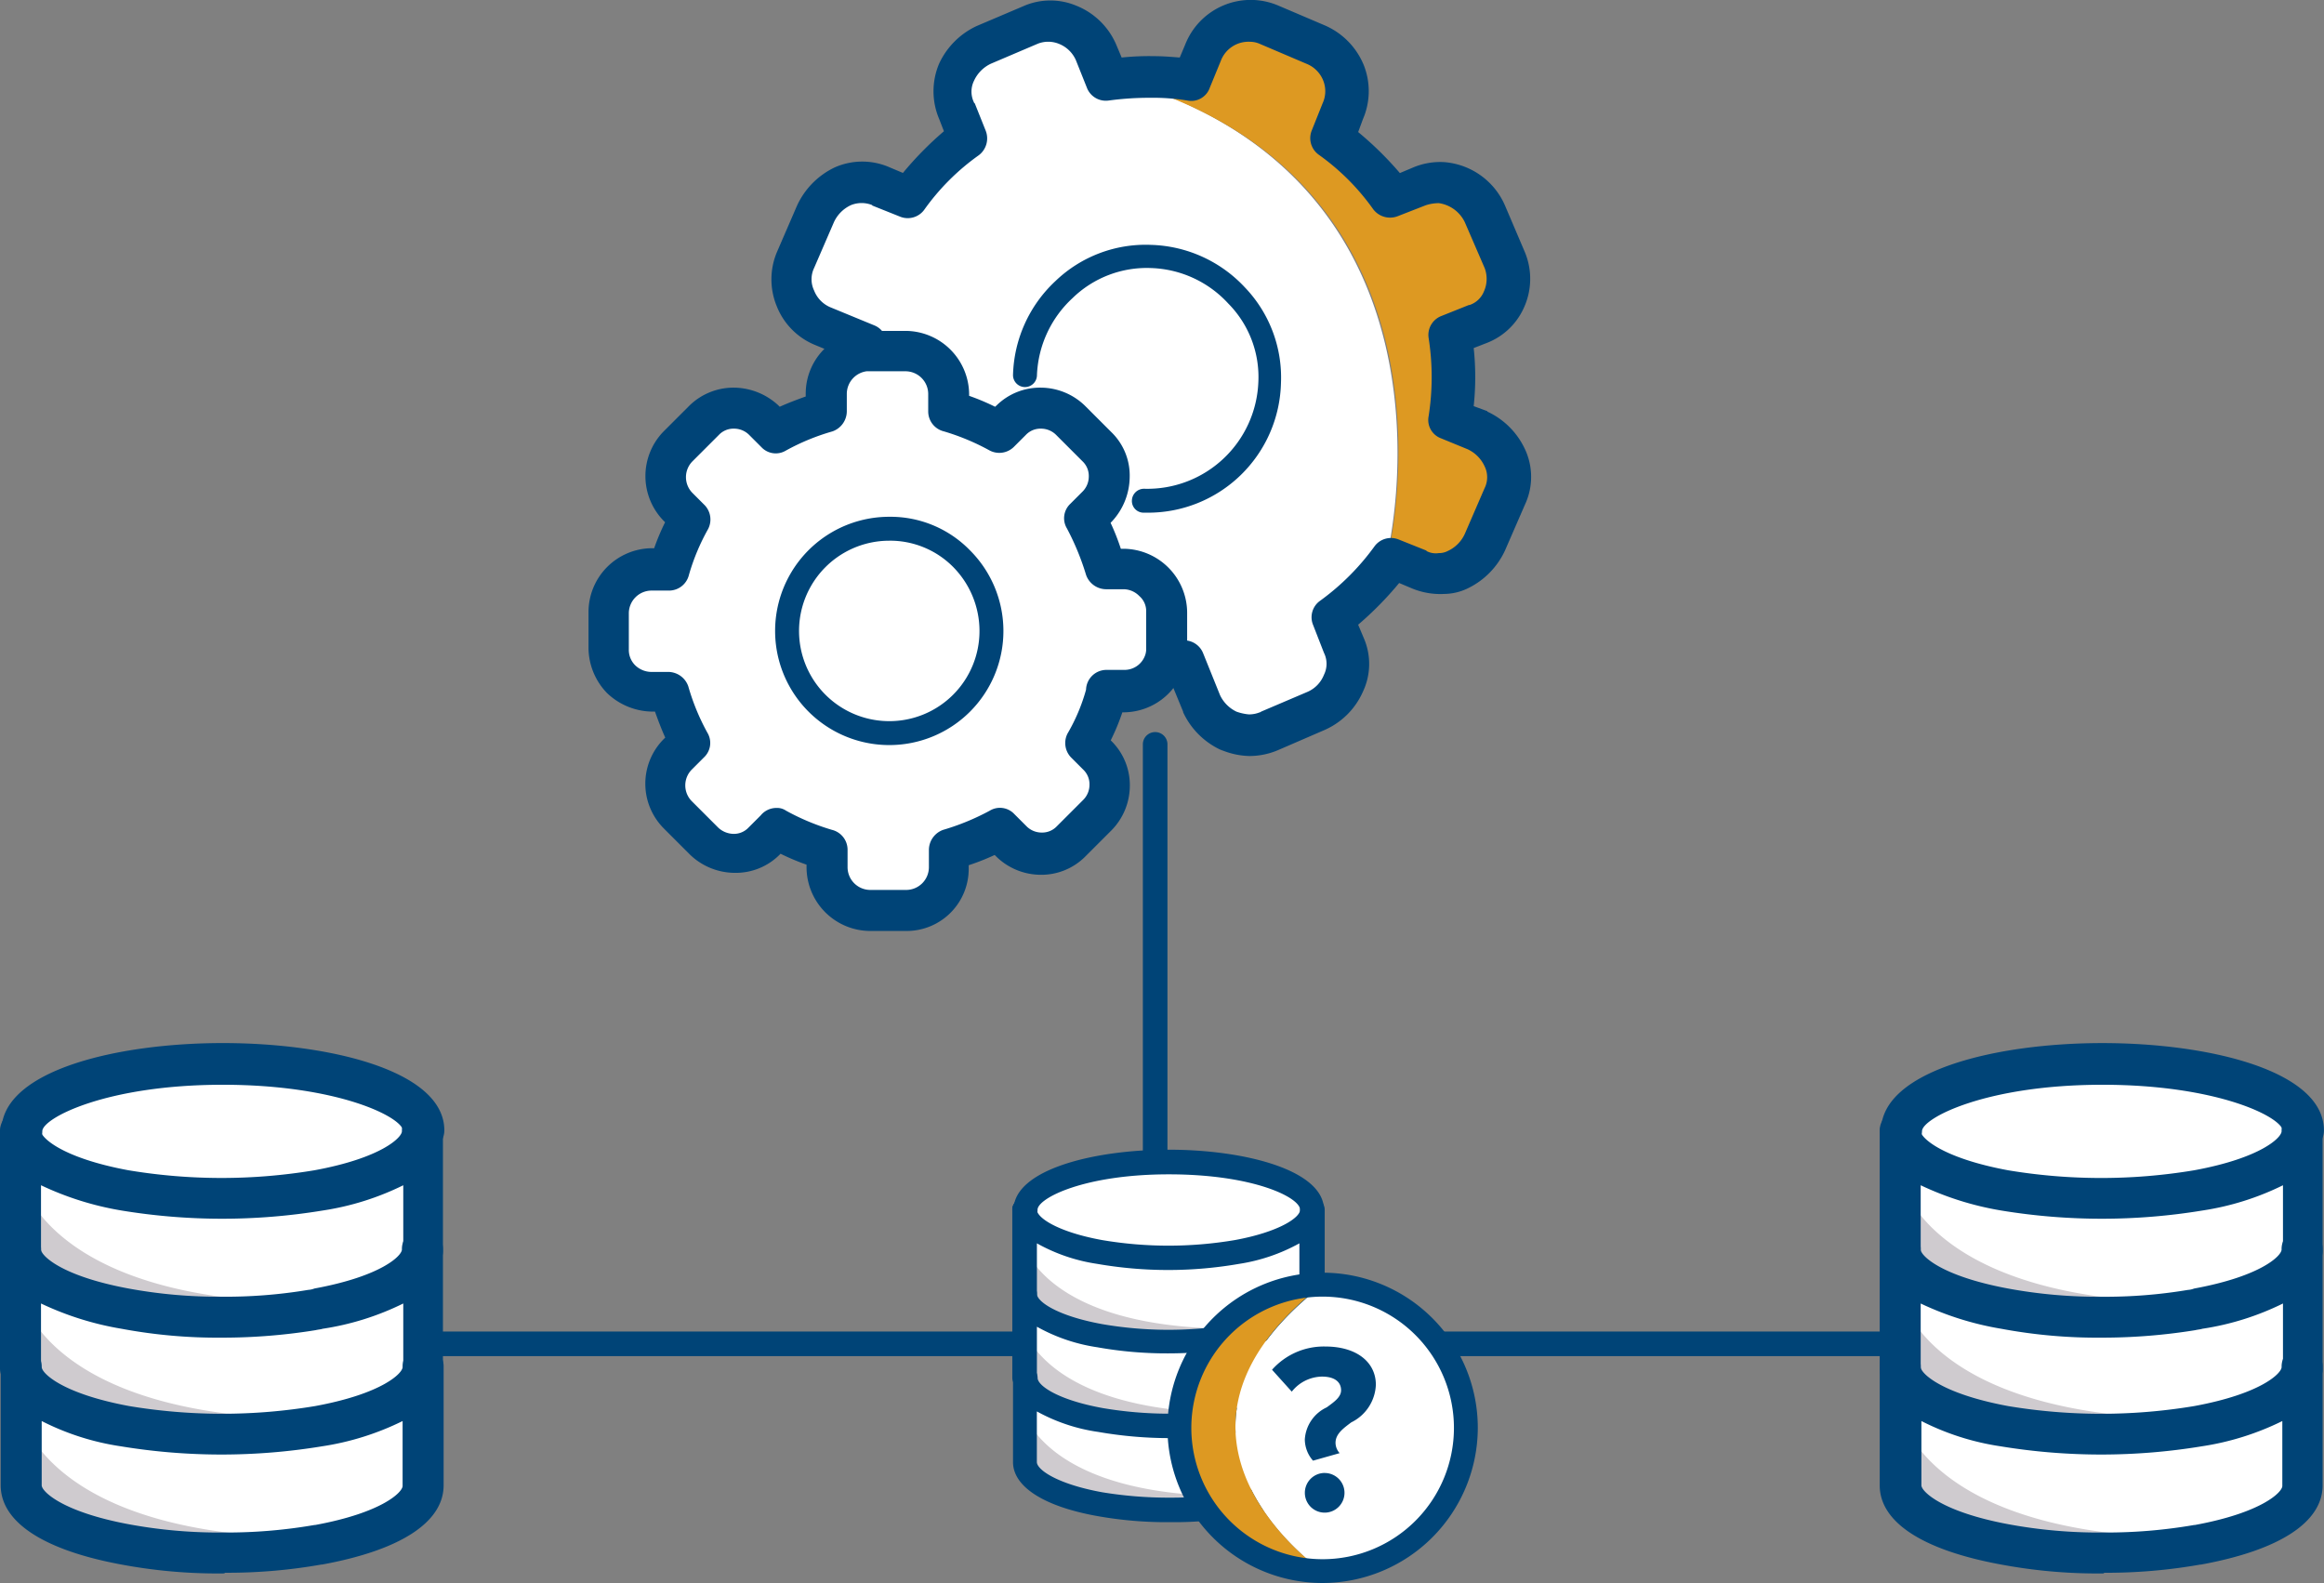 <svg xmlns="http://www.w3.org/2000/svg" viewBox="0 0 130.978 89.223">
  <rect x="0" y="0" width="130.978" height="89.223" fill="#808080" stroke="none"/>
  <defs>
    <style>
      .cls-1 {
        fill: #fff;
      }

      .cls-2 {
        fill: #047;
      }

      .cls-3 {
        fill: #cfcbcf;
      }

      .cls-4 {
        fill: #d92;
      }
    </style>
  </defs>
  <g id="Group_1866" data-name="Group 1866" transform="translate(0.1 -0.089)">
    <g id="Group_1851" data-name="Group 1851" transform="translate(-0.1 41.351)">
      <g id="Group_1799" data-name="Group 1799" transform="translate(64.41)">
        <line id="Line_28" data-name="Line 28" class="cls-1" y2="23.114" transform="translate(0.693 0.693)"/>
        <path id="Path_1171" data-name="Path 1171" class="cls-2" d="M167.793,131.7a.691.691,0,0,1-.693-.693V107.893a.693.693,0,0,1,1.387,0v23.114A.716.716,0,0,1,167.793,131.7Z" transform="translate(-167.1 -107.2)"/>
      </g>
      <g id="Group_1800" data-name="Group 1800" transform="translate(23.961 33.785)">
        <line id="Line_29" data-name="Line 29" class="cls-1" x2="82.439" transform="translate(0.693 0.693)"/>
        <path id="Path_1172" data-name="Path 1172" class="cls-2" d="M145.232,196.287H62.793a.693.693,0,1,1,0-1.387h82.439a.693.693,0,1,1,0,1.387Z" transform="translate(-62.1 -194.9)"/>
      </g>
      <g id="Group_1814" data-name="Group 1814" transform="translate(0 17.528)">
        <g id="Group_1801" data-name="Group 1801" transform="translate(1.194 1.156)">
          <path id="Path_1173" data-name="Path 1173" class="cls-1" d="M14.326,163.328a29.445,29.445,0,0,1-5.432-.462C5.388,162.21,3,160.939,3,159.514v-.039c.039-2.08,5.085-3.775,11.326-3.775s11.287,1.7,11.326,3.775v.039c0,1.425-2.388,2.7-5.894,3.313A28.665,28.665,0,0,1,14.326,163.328Z" transform="translate(-3 -155.7)"/>
        </g>
        <g id="Group_1802" data-name="Group 1802" transform="translate(1.194 4.969)">
          <path id="Path_1174" data-name="Path 1174" class="cls-1" d="M19.8,168.913c3.506-.655,5.894-1.888,5.894-3.313v6.664c0,1.425-2.388,2.7-5.894,3.313-.116.039-.231.039-.347.077C4.271,175.539,3,168.528,3,168.528V165.6c0,1.425,2.388,2.7,5.894,3.313a29.448,29.448,0,0,0,5.432.462A29.881,29.881,0,0,0,19.8,168.913Z" transform="translate(-3 -165.6)"/>
        </g>
        <g id="Group_1803" data-name="Group 1803" transform="translate(1.194 11.595)">
          <path id="Path_1175" data-name="Path 1175" class="cls-1" d="M19.8,192.816a29.446,29.446,0,0,1-5.432.462,29.447,29.447,0,0,1-5.432-.462C5.388,192.161,3,190.928,3,189.5v-.039c0,1.425,2.388,2.7,5.894,3.313a29.447,29.447,0,0,0,5.432.462c1.965,0,5.509-.462,5.47-.424C4.271,192.777,3,185.689,3,185.689v-2.812c0,1.425,2.388,2.7,5.894,3.313a29.446,29.446,0,0,0,5.432.462,52.769,52.769,0,0,0,5.432-.462h-.347c.116-.039.231-.039.347-.077,3.506-.655,5.894-1.888,5.894-3.313v6.664C25.69,190.928,23.3,192.161,19.8,192.816Z" transform="translate(-3 -182.8)"/>
        </g>
        <g id="Group_1804" data-name="Group 1804" transform="translate(1.194 18.26)">
          <path id="Path_1176" data-name="Path 1176" class="cls-1" d="M25.69,200.139V206.8c0,1.425-2.388,2.7-5.894,3.313-15.525,0-16.8-7.127-16.8-7.127V200.1c0,1.425,2.388,2.7,5.894,3.313a29.445,29.445,0,0,0,5.432.462,29.445,29.445,0,0,0,5.432-.462C23.3,202.8,25.69,201.564,25.69,200.139Z" transform="translate(-3 -200.1)"/>
        </g>
        <g id="Group_1805" data-name="Group 1805" transform="translate(1.156 14.099)">
          <path id="Path_1177" data-name="Path 1177" class="cls-3" d="M2.9,193.075V189.3s1.271,7.088,16.8,7.088a53.954,53.954,0,0,1-5.432.462,29.447,29.447,0,0,1-5.432-.462C5.288,195.772,2.9,194.5,2.9,193.075Z" transform="translate(-2.9 -189.3)"/>
        </g>
        <g id="Group_1806" data-name="Group 1806" transform="translate(1.156 20.802)">
          <path id="Path_1178" data-name="Path 1178" class="cls-3" d="M14.226,214.25a29.447,29.447,0,0,1-5.432-.462C5.288,213.133,2.9,211.9,2.9,210.475V206.7s1.271,7.088,16.8,7.088h-.039c-.308.039-3.351.424-5.239.462Z" transform="translate(-2.9 -206.7)"/>
        </g>
        <g id="Group_1807" data-name="Group 1807" transform="translate(1.156 7.55)">
          <path id="Path_1179" data-name="Path 1179" class="cls-3" d="M14.226,179.773a29.447,29.447,0,0,1-5.432-.462C5.288,178.656,2.9,177.424,2.9,176v-3.7s1.271,7.011,16.449,7.088A34.685,34.685,0,0,1,14.226,179.773Z" transform="translate(-2.9 -172.3)"/>
        </g>
        <g id="Group_1808" data-name="Group 1808" transform="translate(1.194 11.595)">
          <path id="Path_1180" data-name="Path 1180" class="cls-3" d="M14.326,186.614a33.743,33.743,0,0,0,5.085-.385h.347a53.953,53.953,0,0,1-5.432.462,29.447,29.447,0,0,1-5.432-.462C5.388,185.574,3,184.341,3,182.877V182.8c0,1.425,2.388,2.7,5.894,3.313A26.326,26.326,0,0,0,14.326,186.614Z" transform="translate(-3 -182.8)"/>
        </g>
        <g id="Group_1809" data-name="Group 1809" transform="translate(0.075)">
          <path id="Path_1181" data-name="Path 1181" class="cls-2" d="M23.9,158.787a1.152,1.152,0,0,1-1.156-1.117c0-.77-3.621-2.62-10.17-2.62-6.587,0-10.17,1.888-10.17,2.62a1.113,1.113,0,0,1-1.194,1.117A1.113,1.113,0,0,1,.1,157.592c.077-3.351,6.51-4.892,12.481-4.892s12.443,1.541,12.481,4.892a1.168,1.168,0,0,1-1.156,1.194Z" transform="translate(-0.095 -152.7)"/>
        </g>
        <g id="Group_1810" data-name="Group 1810" transform="translate(0.039 3.775)">
          <path id="Path_1182" data-name="Path 1182" class="cls-2" d="M1.156,164.85h0A1.159,1.159,0,0,1,0,163.694H0v-.116c0-.077,0-.116.039-.154h0a1.192,1.192,0,0,1,1.117-.925,1.1,1.1,0,0,1,.886.424,1.28,1.28,0,0,1,.27.809A1.15,1.15,0,0,1,1.156,164.85Z" transform="translate(0 -162.5)"/>
        </g>
        <g id="Group_1811" data-name="Group 1811" transform="translate(0 3.814)">
          <path id="Path_1183" data-name="Path 1183" class="cls-2" d="M23.784,171.576a1.135,1.135,0,0,1-1.156-1.156V166.8a15.437,15.437,0,0,1-4.546,1.425,34.916,34.916,0,0,1-11.326,0A17.126,17.126,0,0,1,2.211,166.8v3.621a1.135,1.135,0,0,1-1.156,1.156A1.135,1.135,0,0,1-.1,170.42v-6.664A1.135,1.135,0,0,1,1.056,162.6a1.135,1.135,0,0,1,1.156,1.156c0,.347,1.156,1.5,4.931,2.2a31.885,31.885,0,0,0,10.478,0c3.775-.693,4.931-1.849,4.931-2.2a1.156,1.156,0,1,1,2.311,0v6.664A1.072,1.072,0,0,1,23.784,171.576Z" transform="translate(0.1 -162.6)"/>
        </g>
        <g id="Group_1812" data-name="Group 1812" transform="translate(0 10.478)">
          <path id="Path_1184" data-name="Path 1184" class="cls-2" d="M23.784,188.876a1.135,1.135,0,0,1-1.156-1.156V184.1a15.436,15.436,0,0,1-4.546,1.425c-.116.039-.231.039-.385.077a32.911,32.911,0,0,1-5.278.424,29.5,29.5,0,0,1-5.663-.5A17.127,17.127,0,0,1,2.211,184.1v3.621a1.135,1.135,0,0,1-1.156,1.156A1.135,1.135,0,0,1-.1,187.72v-6.664A1.135,1.135,0,0,1,1.056,179.9a1.135,1.135,0,0,1,1.156,1.156c0,.347,1.156,1.5,4.931,2.2a27.912,27.912,0,0,0,5.239.462,28.306,28.306,0,0,0,4.892-.385,1.125,1.125,0,0,0,.347-.077c3.775-.693,4.931-1.849,4.931-2.2a1.156,1.156,0,1,1,2.311,0v6.664A1.072,1.072,0,0,1,23.784,188.876Z" transform="translate(0.1 -179.9)"/>
        </g>
        <g id="Group_1813" data-name="Group 1813" transform="translate(0.039 17.104)">
          <path id="Path_1185" data-name="Path 1185" class="cls-2" d="M12.481,209.89a29.5,29.5,0,0,1-5.663-.5C2.427,208.58,0,207,0,204.92v-6.664A1.135,1.135,0,0,1,1.156,197.1a1.135,1.135,0,0,1,1.156,1.156c0,.347,1.156,1.5,4.931,2.2a31.885,31.885,0,0,0,10.478,0c3.775-.693,4.931-1.849,4.931-2.2a1.156,1.156,0,1,1,2.311,0v6.664c0,2.08-2.427,3.66-6.857,4.469h-.039a30.361,30.361,0,0,1-5.432.462C12.635,209.89,12.558,209.89,12.481,209.89ZM2.311,201.3v3.621c0,.347,1.156,1.5,4.931,2.2a27.911,27.911,0,0,0,5.239.462h.154a29.031,29.031,0,0,0,5.046-.424h.039c3.775-.693,4.931-1.849,4.931-2.2V201.3a15.436,15.436,0,0,1-4.546,1.425,34.915,34.915,0,0,1-11.326,0A14.517,14.517,0,0,1,2.311,201.3Z" transform="translate(0 -197.1)"/>
        </g>
      </g>
      <g id="Group_1828" data-name="Group 1828" transform="translate(105.938 17.528)">
        <g id="Group_1815" data-name="Group 1815" transform="translate(1.194 1.194)">
          <path id="Path_1186" data-name="Path 1186" class="cls-1" d="M289.326,163.389a29.445,29.445,0,0,1-5.432-.462c-3.506-.655-5.894-1.888-5.894-3.313v-.039c.039-2.08,5.085-3.775,11.326-3.775s11.287,1.7,11.326,3.775v.039c0,1.425-2.388,2.7-5.894,3.313A32.475,32.475,0,0,1,289.326,163.389Z" transform="translate(-278 -155.8)"/>
        </g>
        <g id="Group_1816" data-name="Group 1816" transform="translate(1.194 4.969)">
          <path id="Path_1187" data-name="Path 1187" class="cls-1" d="M294.8,168.913c3.506-.655,5.894-1.888,5.894-3.313v6.664c0,1.425-2.388,2.7-5.894,3.313-.116.039-.231.039-.347.077-15.178-.116-16.449-7.088-16.449-7.088v-2.928c0,1.425,2.388,2.7,5.894,3.313a31.1,31.1,0,0,0,10.9-.039Z" transform="translate(-278 -165.6)"/>
        </g>
        <g id="Group_1817" data-name="Group 1817" transform="translate(1.194 11.595)">
          <path id="Path_1188" data-name="Path 1188" class="cls-1" d="M294.8,192.816a32.142,32.142,0,0,1-10.863,0c-3.506-.655-5.894-1.888-5.894-3.313v-.039c0,1.425,2.388,2.7,5.894,3.313a29.447,29.447,0,0,0,5.432.462c1.965,0,5.47-.462,5.432-.424-15.525-.039-16.8-7.127-16.8-7.127v-2.812c0,1.425,2.388,2.7,5.894,3.313a29.447,29.447,0,0,0,5.432.462,52.77,52.77,0,0,0,5.432-.462h-.347c.116-.039.231-.039.347-.077,3.506-.655,5.894-1.888,5.894-3.313v6.664C300.69,190.928,298.3,192.161,294.8,192.816Z" transform="translate(-278 -182.8)"/>
        </g>
        <g id="Group_1818" data-name="Group 1818" transform="translate(1.194 18.298)">
          <path id="Path_1189" data-name="Path 1189" class="cls-1" d="M300.69,200.2v6.664c0,1.425-2.388,2.7-5.894,3.313-15.525,0-16.8-7.088-16.8-7.088V200.2c0,1.425,2.388,2.7,5.894,3.313a32.143,32.143,0,0,0,10.863,0C298.3,202.858,300.69,201.625,300.69,200.2Z" transform="translate(-278 -200.2)"/>
        </g>
        <g id="Group_1819" data-name="Group 1819" transform="translate(1.156 14.099)">
          <path id="Path_1190" data-name="Path 1190" class="cls-3" d="M277.9,193.075V189.3s1.271,7.088,16.8,7.088a53.954,53.954,0,0,1-5.432.462,29.447,29.447,0,0,1-5.432-.462C280.288,195.772,277.9,194.5,277.9,193.075Z" transform="translate(-277.9 -189.3)"/>
        </g>
        <g id="Group_1820" data-name="Group 1820" transform="translate(1.156 20.802)">
          <path id="Path_1191" data-name="Path 1191" class="cls-3" d="M289.226,214.25a29.447,29.447,0,0,1-5.432-.462c-3.506-.655-5.894-1.888-5.894-3.313V206.7s1.271,7.088,16.8,7.088h-.039c-.308.039-3.351.424-5.239.462Z" transform="translate(-277.9 -206.7)"/>
        </g>
        <g id="Group_1821" data-name="Group 1821" transform="translate(1.156 7.55)">
          <path id="Path_1192" data-name="Path 1192" class="cls-3" d="M289.226,179.773a29.447,29.447,0,0,1-5.432-.462c-3.506-.655-5.894-1.888-5.894-3.313v-3.7s1.271,7.011,16.449,7.088A34.686,34.686,0,0,1,289.226,179.773Z" transform="translate(-277.9 -172.3)"/>
        </g>
        <g id="Group_1822" data-name="Group 1822" transform="translate(1.194 11.634)">
          <path id="Path_1193" data-name="Path 1193" class="cls-3" d="M289.326,186.675a33.742,33.742,0,0,0,5.085-.385h.347a53.954,53.954,0,0,1-5.432.462,29.447,29.447,0,0,1-5.432-.462c-3.506-.655-5.894-1.888-5.894-3.313V182.9c0,1.425,2.388,2.7,5.894,3.313A29.447,29.447,0,0,0,289.326,186.675Z" transform="translate(-278 -182.9)"/>
        </g>
        <g id="Group_1823" data-name="Group 1823" transform="translate(0.075)">
          <path id="Path_1194" data-name="Path 1194" class="cls-2" d="M298.9,158.787a1.152,1.152,0,0,1-1.156-1.117c0-.77-3.621-2.62-10.17-2.62-6.587,0-10.17,1.888-10.17,2.62a1.156,1.156,0,1,1-2.311-.077c.077-3.351,6.51-4.892,12.481-4.892s12.443,1.541,12.481,4.892a1.168,1.168,0,0,1-1.156,1.194Z" transform="translate(-275.095 -152.7)"/>
        </g>
        <g id="Group_1824" data-name="Group 1824" transform="translate(0.039 3.775)">
          <path id="Path_1195" data-name="Path 1195" class="cls-2" d="M276.156,164.85h0A1.159,1.159,0,0,1,275,163.694h0v-.116c0-.077,0-.116.039-.154h0a1.192,1.192,0,0,1,1.117-.925,1.1,1.1,0,0,1,.886.424,1.28,1.28,0,0,1,.27.809A1.15,1.15,0,0,1,276.156,164.85Z" transform="translate(-275 -162.5)"/>
        </g>
        <g id="Group_1825" data-name="Group 1825" transform="translate(0 3.814)">
          <path id="Path_1196" data-name="Path 1196" class="cls-2" d="M298.784,171.576a1.135,1.135,0,0,1-1.156-1.156V166.8a15.437,15.437,0,0,1-4.546,1.425,34.916,34.916,0,0,1-11.326,0,17.126,17.126,0,0,1-4.546-1.425v3.621a1.156,1.156,0,0,1-2.311,0v-6.664a1.156,1.156,0,1,1,2.311,0c0,.347,1.156,1.5,4.931,2.2a31.885,31.885,0,0,0,10.478,0c3.775-.693,4.931-1.849,4.931-2.2a1.156,1.156,0,1,1,2.311,0v6.664A1.072,1.072,0,0,1,298.784,171.576Z" transform="translate(-274.9 -162.6)"/>
        </g>
        <g id="Group_1826" data-name="Group 1826" transform="translate(0 10.478)">
          <path id="Path_1197" data-name="Path 1197" class="cls-2" d="M298.784,188.876a1.135,1.135,0,0,1-1.156-1.156V184.1a15.436,15.436,0,0,1-4.546,1.425c-.116.039-.231.039-.385.077a32.911,32.911,0,0,1-5.278.424,29.5,29.5,0,0,1-5.663-.5,17.127,17.127,0,0,1-4.546-1.425v3.621a1.156,1.156,0,1,1-2.311,0v-6.664a1.156,1.156,0,1,1,2.311,0c0,.347,1.156,1.5,4.931,2.2a27.912,27.912,0,0,0,5.239.462,28.305,28.305,0,0,0,4.892-.385,1.125,1.125,0,0,0,.347-.077c3.775-.693,4.931-1.849,4.931-2.2a1.156,1.156,0,1,1,2.311,0v6.664A1.072,1.072,0,0,1,298.784,188.876Z" transform="translate(-274.9 -179.9)"/>
        </g>
        <g id="Group_1827" data-name="Group 1827" transform="translate(0 17.104)">
          <path id="Path_1198" data-name="Path 1198" class="cls-2" d="M287.42,209.89a29.5,29.5,0,0,1-5.663-.5c-4.43-.809-6.857-2.388-6.857-4.469v-6.664a1.156,1.156,0,1,1,2.311,0c0,.347,1.156,1.5,4.931,2.2a31.885,31.885,0,0,0,10.478,0c3.775-.693,4.931-1.849,4.931-2.2a1.156,1.156,0,1,1,2.311,0v6.664c0,2.08-2.427,3.66-6.857,4.469h-.039a30.36,30.36,0,0,1-5.432.462C287.574,209.89,287.5,209.89,287.42,209.89ZM277.25,201.3v3.621c0,.347,1.156,1.5,4.931,2.2a27.911,27.911,0,0,0,5.239.462h.154a29.032,29.032,0,0,0,5.047-.424h.039c3.775-.693,4.931-1.849,4.931-2.2V201.3a15.436,15.436,0,0,1-4.546,1.425,34.915,34.915,0,0,1-11.326,0A14.518,14.518,0,0,1,277.25,201.3Z" transform="translate(-274.9 -197.1)"/>
        </g>
      </g>
      <g id="Group_1850" data-name="Group 1850" transform="translate(57.052 23.537)">
        <g id="Group_1842" data-name="Group 1842">
          <g id="Group_1829" data-name="Group 1829" transform="translate(0.693 0.655)">
            <path id="Path_1199" data-name="Path 1199" class="cls-1" d="M157.89,175.432a20.015,20.015,0,0,1-3.891-.347c-2.5-.462-4.2-1.348-4.2-2.388h0c.039-1.464,3.621-2.7,8.09-2.7s8.051,1.194,8.09,2.7h0c0,1.04-1.695,1.926-4.2,2.388A20.015,20.015,0,0,1,157.89,175.432Z" transform="translate(-149.8 -170)"/>
          </g>
          <g id="Group_1830" data-name="Group 1830" transform="translate(0.732 3.351)">
            <path id="Path_1200" data-name="Path 1200" class="cls-1" d="M161.842,179.388c2.5-.462,4.2-1.348,4.2-2.388v4.738c0,1.04-1.7,1.926-4.2,2.388-.077,0-.154.039-.231.039-10.825-.077-11.711-5.046-11.711-5.046v-2.08c0,1.04,1.7,1.926,4.2,2.388a23.555,23.555,0,0,0,3.891.347A19.458,19.458,0,0,0,161.842,179.388Z" transform="translate(-149.9 -177)"/>
          </g>
          <g id="Group_1831" data-name="Group 1831" transform="translate(0.693 8.128)">
            <path id="Path_1201" data-name="Path 1201" class="cls-1" d="M161.781,196.527a23.556,23.556,0,0,1-3.891.347,20.014,20.014,0,0,1-3.891-.347c-2.5-.462-4.2-1.348-4.2-2.388h0c0,1,1.7,1.926,4.2,2.388a23.557,23.557,0,0,0,3.891.347c1.425,0,3.929-.385,3.891-.347-11.056,0-11.942-5.085-11.942-5.085v-2c0,1.04,1.7,1.926,4.2,2.388a23.555,23.555,0,0,0,3.891.347,36.106,36.106,0,0,0,3.891-.347h-.231c.077,0,.154-.039.231-.039,2.5-.462,4.2-1.348,4.2-2.388v4.738C165.98,195.14,164.285,196.064,161.781,196.527Z" transform="translate(-149.8 -189.4)"/>
          </g>
          <g id="Group_1832" data-name="Group 1832" transform="translate(0.732 12.867)">
            <path id="Path_1202" data-name="Path 1202" class="cls-1" d="M166.041,201.7v4.738c0,1-1.7,1.926-4.2,2.388-11.056,0-11.942-5.046-11.942-5.046v-2.042c0,1,1.695,1.926,4.2,2.388a23.556,23.556,0,0,0,3.891.347,20.014,20.014,0,0,0,3.891-.347C164.346,203.626,166.041,202.7,166.041,201.7Z" transform="translate(-149.9 -201.7)"/>
          </g>
          <g id="Group_1833" data-name="Group 1833" transform="translate(0.539 9.785)">
            <path id="Path_1203" data-name="Path 1203" class="cls-3" d="M149.4,196.4v-2.7s.925,5.046,11.942,5.046a36.108,36.108,0,0,1-3.891.347,20.016,20.016,0,0,1-3.891-.347C151.1,198.284,149.4,197.4,149.4,196.4Z" transform="translate(-149.4 -193.7)"/>
          </g>
          <g id="Group_1834" data-name="Group 1834" transform="translate(0.539 14.485)">
            <path id="Path_1204" data-name="Path 1204" class="cls-3" d="M157.49,211.332a20.014,20.014,0,0,1-3.891-.347c-2.5-.462-4.2-1.348-4.2-2.388v-2.7s.925,5.046,11.942,5.046h0c-.193.039-2.388.308-3.737.347A.142.142,0,0,1,157.49,211.332Z" transform="translate(-149.4 -205.9)"/>
          </g>
          <g id="Group_1835" data-name="Group 1835" transform="translate(0.539 5.046)">
            <path id="Path_1205" data-name="Path 1205" class="cls-3" d="M157.49,186.793a20.013,20.013,0,0,1-3.891-.347c-2.5-.462-4.2-1.348-4.2-2.388V181.4s.886,4.969,11.711,5.046A18.053,18.053,0,0,1,157.49,186.793Z" transform="translate(-149.4 -181.4)"/>
          </g>
          <g id="Group_1836" data-name="Group 1836" transform="translate(0.655 8.128)">
            <path id="Path_1206" data-name="Path 1206" class="cls-3" d="M157.828,192.1a25.706,25.706,0,0,0,3.621-.27h.231a36.106,36.106,0,0,1-3.891.347,20.014,20.014,0,0,1-3.891-.347c-2.5-.462-4.2-1.348-4.2-2.388V189.4c0,1.04,1.7,1.926,4.2,2.388A25.016,25.016,0,0,0,157.828,192.1Z" transform="translate(-149.7 -189.4)"/>
          </g>
          <g id="Group_1837" data-name="Group 1837" transform="translate(0.077)">
            <path id="Path_1207" data-name="Path 1207" class="cls-2" d="M165,172.345a.649.649,0,0,1-.655-.655c0-.693-2.62-2-7.4-2s-7.4,1.348-7.4,2a.637.637,0,0,1-.693.655.659.659,0,0,1-.655-.693c.039-2.2,4.43-3.351,8.745-3.351s8.706,1.156,8.745,3.351a.716.716,0,0,1-.693.693Z" transform="translate(-148.2 -168.3)"/>
          </g>
          <g id="Group_1838" data-name="Group 1838" transform="translate(0 2.735)">
            <path id="Path_1208" data-name="Path 1208" class="cls-2" d="M148.693,176.71h0a.711.711,0,0,1-.693-.655h0v-.116h0a.7.7,0,0,1,.655-.539.621.621,0,0,1,.5.231.774.774,0,0,1,.154.5A.557.557,0,0,1,148.693,176.71Z" transform="translate(-148 -175.4)"/>
          </g>
          <g id="Group_1839" data-name="Group 1839" transform="translate(0 2.697)">
            <path id="Path_1209" data-name="Path 1209" class="cls-2" d="M164.873,181.387a.691.691,0,0,1-.693-.693v-2.812a10.2,10.2,0,0,1-3.39,1.156,23.321,23.321,0,0,1-8.013,0,9.9,9.9,0,0,1-3.39-1.156v2.851a.693.693,0,1,1-1.387,0v-4.738a.693.693,0,1,1,1.387,0c0,.424,1.117,1.233,3.66,1.7a22.354,22.354,0,0,0,7.512,0c2.5-.462,3.66-1.271,3.66-1.7a.693.693,0,0,1,1.387,0v4.738A.775.775,0,0,1,164.873,181.387Z" transform="translate(-148 -175.3)"/>
          </g>
          <g id="Group_1840" data-name="Group 1840" transform="translate(0 7.435)">
            <path id="Path_1210" data-name="Path 1210" class="cls-2" d="M164.873,193.687a.691.691,0,0,1-.693-.693v-2.851a10.2,10.2,0,0,1-3.39,1.156c-.077,0-.193.039-.27.039a22.921,22.921,0,0,1-3.737.308,22.165,22.165,0,0,1-4.006-.347,9.9,9.9,0,0,1-3.39-1.156v2.851a.691.691,0,0,1-.693.693.683.683,0,0,1-.693-.655v-4.738a.693.693,0,0,1,1.387,0c0,.424,1.117,1.233,3.66,1.7a21.989,21.989,0,0,0,7.281.039c.077,0,.154-.039.231-.039,2.5-.462,3.66-1.271,3.66-1.7a.693.693,0,0,1,1.387,0v4.738A.775.775,0,0,1,164.873,193.687Z" transform="translate(-148 -187.6)"/>
          </g>
          <g id="Group_1841" data-name="Group 1841" transform="translate(0.039 12.173)">
            <path id="Path_1211" data-name="Path 1211" class="cls-2" d="M156.845,208.722a22.163,22.163,0,0,1-4.006-.347c-3-.539-4.738-1.656-4.738-3.043v-4.738a.693.693,0,1,1,1.387,0c0,.424,1.117,1.233,3.66,1.695a22.353,22.353,0,0,0,7.512,0c2.5-.462,3.66-1.271,3.66-1.695a.693.693,0,1,1,1.387,0v4.738c0,1.387-1.734,2.465-4.738,3.043h-.039a20.174,20.174,0,0,1-3.852.347Zm-7.4-6.241v2.851c0,.424,1.117,1.233,3.66,1.7a23.043,23.043,0,0,0,3.775.308H157a21.152,21.152,0,0,0,3.621-.308h.039c2.5-.462,3.66-1.271,3.66-1.7v-2.851a10.2,10.2,0,0,1-3.39,1.156,23.321,23.321,0,0,1-8.013,0A10.09,10.09,0,0,1,149.448,202.481Z" transform="translate(-148.1 -199.9)"/>
          </g>
        </g>
        <g id="Group_1849" data-name="Group 1849" transform="translate(8.745 6.934)">
          <g id="XMLID_2_">
            <g id="Group_1845" data-name="Group 1845" transform="translate(0.655 0.655)">
              <g id="Group_1843" data-name="Group 1843" transform="translate(3.176 0.039)">
                <path id="Path_1212" data-name="Path 1212" class="cls-1" d="M185.558,204.241s-11.056-7.589,0-16.141a8.071,8.071,0,1,1,0,16.141Z" transform="translate(-180.644 -188.1)"/>
              </g>
              <g id="Group_1844" data-name="Group 1844">
                <path id="Path_1213" data-name="Path 1213" class="cls-4" d="M180.49,204.18a8.09,8.09,0,0,1,0-16.18C169.434,196.591,180.49,204.18,180.49,204.18Z" transform="translate(-172.4 -188)"/>
              </g>
            </g>
            <g id="Group_1847" data-name="Group 1847">
              <g id="Group_1846" data-name="Group 1846">
                <path id="Path_1214" data-name="Path 1214" class="cls-2" d="M179.445,203.789a8.745,8.745,0,1,1,8.745-8.745A8.763,8.763,0,0,1,179.445,203.789Zm0-16.141a7.4,7.4,0,1,0,7.4,7.4A7.4,7.4,0,0,0,179.445,187.648Z" transform="translate(-170.7 -186.3)"/>
              </g>
            </g>
          </g>
          <g id="Group_1848" data-name="Group 1848" transform="translate(5.894 4.16)">
            <path id="Path_1215" data-name="Path 1215" class="cls-2" d="M189.082,200.529c.424-.308.809-.578.809-.963,0-.424-.308-.77-1.079-.77a2.212,2.212,0,0,0-1.7.848L186,198.41a3.9,3.9,0,0,1,3-1.31c1.772,0,2.851.886,2.851,2.157a2.469,2.469,0,0,1-1.387,2.119c-.462.347-.886.655-.886,1.156a.883.883,0,0,0,.231.578l-1.5.424a1.836,1.836,0,0,1-.462-1.194A2.138,2.138,0,0,1,189.082,200.529Zm-.116,3.7a1.117,1.117,0,1,1-1.117,1.117A1.118,1.118,0,0,1,188.966,204.227Z" transform="translate(-186 -197.1)"/>
          </g>
        </g>
      </g>
    </g>
    <g id="Group_1865" data-name="Group 1865" transform="translate(33.068 0.089)">
      <g id="XMLID_1_">
        <g id="Group_1859" data-name="Group 1859" transform="translate(1.117 1.056)">
          <g id="Group_1852" data-name="Group 1852" transform="translate(10.209)">
            <path id="Path_1216" data-name="Path 1216" class="cls-1" d="M150.88,33.906l-1.541-.616a15.363,15.363,0,0,1-3.351,3.351l.616,1.541a2.848,2.848,0,0,1-1.541,3.7L142.444,43a2.334,2.334,0,0,1-1.117.231,2.966,2.966,0,0,1-1.117-.27,3.008,3.008,0,0,1-1.541-1.541l-1-2.427-1.117-.039a2.181,2.181,0,0,0,.116-.693V36.217a2.442,2.442,0,0,0-2.427-2.427h-1a13.466,13.466,0,0,0-1.194-2.851l.693-.693a2.4,2.4,0,0,0,.693-1.656,2.24,2.24,0,0,0-.693-1.656l-1.5-1.5a2.371,2.371,0,0,0-3.351,0l-.693.693a13.152,13.152,0,0,0-2.851-1.194v-1a2.442,2.442,0,0,0-2.427-2.427H119.6v-.462l-2.427-1a2.827,2.827,0,0,1-1.541-3.737l1.117-2.62a3.155,3.155,0,0,1,1.541-1.541,2.632,2.632,0,0,1,2.157,0l1.541.616a15.363,15.363,0,0,1,3.351-3.351l-.616-1.541a2.632,2.632,0,0,1,0-2.157,3.008,3.008,0,0,1,1.541-1.541l2.62-1.117a2.892,2.892,0,0,1,3.737,1.541l.616,1.541a19.4,19.4,0,0,1,2.581-.193,14.089,14.089,0,0,0-2.2.193c20.61,5.7,15.486,26.812,15.486,26.812l2.157.925a3.332,3.332,0,0,0,.886.231A2.929,2.929,0,0,1,150.88,33.906Z" transform="translate(-115.401 -2.829)"/>
          </g>
          <g id="Group_1853" data-name="Group 1853" transform="translate(28.622 0.104)">
            <path id="Path_1217" data-name="Path 1217" class="cls-4" d="M185.119,27.755a2.632,2.632,0,0,1,0,2.157L184,32.531a3.008,3.008,0,0,1-1.541,1.541,3.332,3.332,0,0,1-.886.231,1.789,1.789,0,0,1-.886-.231l-2.157-.925S183.694,12.037,163.2,6.413a21.115,21.115,0,0,1,2.2-.193,14.089,14.089,0,0,1,2.2.193V6.374c.116,0,.231.039.385.039l.616-1.541A2.846,2.846,0,0,1,170.982,3.1a2.051,2.051,0,0,1,.925.231l2.62,1.117a2.827,2.827,0,0,1,1.541,3.737l-.616,1.541a15.364,15.364,0,0,1,3.351,3.351l.308-.116c.039.039.077.077.077.116l1.541-.616a3.332,3.332,0,0,1,.886-.231A3.028,3.028,0,0,1,184.079,14l1.117,2.62a2.743,2.743,0,0,1-1.541,3.583l-1.541.616a16.539,16.539,0,0,1,0,4.777l1.541.616A3.016,3.016,0,0,1,185.119,27.755Z" transform="translate(-163.2 -3.1)"/>
          </g>
          <g id="Group_1854" data-name="Group 1854" transform="translate(46.959 9.19)">
            <path id="Path_1218" data-name="Path 1218" class="cls-4" d="M214.768,31.082a2.743,2.743,0,0,1-1.541,3.583l-1.541.616a16.54,16.54,0,0,1,0,4.777l1.541.616a3.155,3.155,0,0,1,1.541,1.541,2.632,2.632,0,0,1,0,2.157l-1.117,2.62a3.008,3.008,0,0,1-1.541,1.541,2.419,2.419,0,0,1-1.271.231,1.79,1.79,0,0,0,.886-.231,3.008,3.008,0,0,0,1.541-1.541l1.117-2.62a2.632,2.632,0,0,0,0-2.157,3.008,3.008,0,0,0-1.541-1.541l-1.541-.616a14.2,14.2,0,0,0,0-4.777l1.541-.616a2.712,2.712,0,0,0,1.541-3.583l-1.117-2.62a2.975,2.975,0,0,0-2.465-1.772,2.922,2.922,0,0,1,2.851,1.772Z" transform="translate(-210.8 -26.685)"/>
          </g>
          <g id="Group_1855" data-name="Group 1855" transform="translate(36.327 0.056)">
            <path id="Path_1219" data-name="Path 1219" class="cls-4" d="M187.168,4.333a2.827,2.827,0,0,1,1.541,3.737l-.616,1.541a14.328,14.328,0,0,1,3.236,3.236l-.308.116a15.364,15.364,0,0,0-3.352-3.351l.616-1.541a2.84,2.84,0,0,0-1.541-3.737l-2.62-1.117a4.064,4.064,0,0,0-.925-.231,2.632,2.632,0,0,1,1.31.231Z" transform="translate(-183.2 -2.975)"/>
          </g>
          <g id="Group_1856" data-name="Group 1856" transform="translate(30.78 3.186)">
            <path id="Path_1220" data-name="Path 1220" class="cls-4" d="M171,11.254v.039a14.089,14.089,0,0,0-2.2-.193A14.031,14.031,0,0,1,171,11.254Z" transform="translate(-168.8 -11.1)"/>
          </g>
          <g id="Group_1857" data-name="Group 1857" transform="translate(0 18.672)">
            <path id="Path_1221" data-name="Path 1221" class="cls-1" d="M120.412,66.016v2.042a2.182,2.182,0,0,1-.116.693,2.417,2.417,0,0,1-2.311,1.695h-1v.116a11.485,11.485,0,0,1-1.194,2.851l.693.693a2.419,2.419,0,0,1,.693,1.7,2.181,2.181,0,0,1-.693,1.656l-1.5,1.5a2.419,2.419,0,0,1-1.7.693,2.328,2.328,0,0,1-1.656-.693l-.693-.693a17.081,17.081,0,0,1-2.851,1.194v1a2.417,2.417,0,0,1-2.427,2.427h-2.042a2.417,2.417,0,0,1-2.427-2.427v-1a11.486,11.486,0,0,1-2.851-1.194l-.693.693a2.325,2.325,0,0,1-3.313,0l-1.5-1.5a2.418,2.418,0,0,1,0-3.39l.693-.693a17.08,17.08,0,0,1-1.194-2.851h-1A2.417,2.417,0,0,1,88.9,68.1V66.054a2.442,2.442,0,0,1,2.427-2.427h1a13.151,13.151,0,0,1,1.194-2.851l-.693-.693a2.418,2.418,0,0,1,0-3.39l1.5-1.5a2.371,2.371,0,0,1,3.351,0l.693.693a17.081,17.081,0,0,1,2.851-1.194v-1a2.387,2.387,0,0,1,2.157-2.388H105.7a2.442,2.442,0,0,1,2.427,2.427v1a13.152,13.152,0,0,1,2.851,1.194l.693-.693a2.419,2.419,0,0,1,1.695-.693,2.24,2.24,0,0,1,1.656.693l1.5,1.5a2.4,2.4,0,0,1,.693,1.656,2.24,2.24,0,0,1-.693,1.656l-.693.693a15.822,15.822,0,0,1,1.194,2.851h1A2.434,2.434,0,0,1,120.412,66.016Zm-9.939,1.117a5.759,5.759,0,1,0-5.74,5.778A5.763,5.763,0,0,0,110.473,67.133Z" transform="translate(-88.9 -51.3)"/>
          </g>
          <g id="Group_1858" data-name="Group 1858" transform="translate(10.016 28.727)">
            <path id="Path_1222" data-name="Path 1222" class="cls-1" d="M120.717,77.4a5.759,5.759,0,1,1-5.817,5.74A5.821,5.821,0,0,1,120.717,77.4Z" transform="translate(-114.9 -77.4)"/>
          </g>
        </g>
        <g id="Group_1864" data-name="Group 1864">
          <g id="Group_1860" data-name="Group 1860" transform="translate(0 18.649)">
            <path id="Path_1223" data-name="Path 1223" class="cls-2" d="M103.913,82.323h-2.042a3.6,3.6,0,0,1-3.583-3.583v-.154a12.86,12.86,0,0,1-1.464-.616l-.077.077a3.491,3.491,0,0,1-2.5,1,3.658,3.658,0,0,1-2.5-1l-1.5-1.5a3.569,3.569,0,0,1-.039-5.008l.116-.116c-.193-.424-.385-.925-.578-1.464h-.154a3.756,3.756,0,0,1-2.543-1.04A3.684,3.684,0,0,1,86,66.375V64.333a3.6,3.6,0,0,1,3.583-3.583H89.7a12.862,12.862,0,0,1,.616-1.464l-.077-.077A3.605,3.605,0,0,1,90.2,54.2l1.5-1.5a3.556,3.556,0,0,1,2.5-1,3.731,3.731,0,0,1,2.5,1l.077.077c.424-.193.925-.385,1.464-.578v-.154a3.555,3.555,0,0,1,3.2-3.544h2.427a3.6,3.6,0,0,1,3.583,3.583v.077a12.863,12.863,0,0,1,1.464.616L109,52.7a3.491,3.491,0,0,1,2.5-1,3.593,3.593,0,0,1,2.5,1.04l1.5,1.5a3.4,3.4,0,0,1,1,2.5,3.731,3.731,0,0,1-1,2.5l-.077.077a12.876,12.876,0,0,1,.578,1.464h.154a3.617,3.617,0,0,1,3.583,3.583v2.042a3.245,3.245,0,0,1-.154,1.04h0A3.6,3.6,0,0,1,116.163,70h-.077a12.2,12.2,0,0,1-.655,1.579l.077.077a3.491,3.491,0,0,1,1,2.5,3.593,3.593,0,0,1-1.04,2.5l-1.5,1.5a3.491,3.491,0,0,1-2.5,1,3.593,3.593,0,0,1-2.5-1.04l-.077-.077a12.878,12.878,0,0,1-1.464.578v.154A3.5,3.5,0,0,1,103.913,82.323Zm-7.319-6.934a.884.884,0,0,1,.539.154,12.971,12.971,0,0,0,2.581,1.079,1.156,1.156,0,0,1,.886,1.117v1a1.283,1.283,0,0,0,1.271,1.271h2.042a1.283,1.283,0,0,0,1.271-1.271v-1a1.206,1.206,0,0,1,.809-1.117,13.484,13.484,0,0,0,2.62-1.079,1.108,1.108,0,0,1,1.387.193l.693.693a1.2,1.2,0,0,0,.847.347,1.133,1.133,0,0,0,.847-.347l1.5-1.5a1.2,1.2,0,0,0,.347-.847,1.133,1.133,0,0,0-.347-.848l-.693-.693A1.17,1.17,0,0,1,113,71.19a10.321,10.321,0,0,0,1.04-2.465,1.152,1.152,0,0,1,1.156-1.117h1a1.231,1.231,0,0,0,1.194-.886h0a1.067,1.067,0,0,0,.039-.347V64.333a1.116,1.116,0,0,0-.385-.886,1.254,1.254,0,0,0-.886-.385h-1a1.206,1.206,0,0,1-1.117-.809,14.589,14.589,0,0,0-1.079-2.62,1.115,1.115,0,0,1,.193-1.387l.693-.693a1.2,1.2,0,0,0,.347-.847,1.133,1.133,0,0,0-.347-.848l-1.5-1.5a1.2,1.2,0,0,0-.848-.347,1.133,1.133,0,0,0-.847.347l-.693.693a1.17,1.17,0,0,1-1.348.193,12.97,12.97,0,0,0-2.581-1.079,1.156,1.156,0,0,1-.886-1.117v-1a1.283,1.283,0,0,0-1.271-1.271h-2.2a1.289,1.289,0,0,0-1.117,1.271v1a1.206,1.206,0,0,1-.809,1.117,12.53,12.53,0,0,0-2.62,1.079,1.108,1.108,0,0,1-1.387-.193l-.693-.693a1.2,1.2,0,0,0-.847-.347,1.133,1.133,0,0,0-.848.347l-1.5,1.5a1.267,1.267,0,0,0,0,1.772l.693.693a1.17,1.17,0,0,1,.193,1.348,12.079,12.079,0,0,0-1.079,2.581,1.156,1.156,0,0,1-1.117.886h-1a1.283,1.283,0,0,0-1.271,1.271v2.042a1.22,1.22,0,0,0,.347.886,1.327,1.327,0,0,0,.886.385h1a1.206,1.206,0,0,1,1.117.809,12.53,12.53,0,0,0,1.079,2.62,1.115,1.115,0,0,1-.193,1.387l-.693.693a1.267,1.267,0,0,0,0,1.772l1.5,1.5a1.3,1.3,0,0,0,.848.347,1.133,1.133,0,0,0,.848-.347l.693-.693A1.141,1.141,0,0,1,96.594,75.389Z" transform="translate(-86 -48.5)"/>
          </g>
          <g id="Group_1861" data-name="Group 1861" transform="translate(23.923 13.79)">
            <path id="Path_1224" data-name="Path 1224" class="cls-2" d="M155.65,50.992h-.193a.659.659,0,0,1-.655-.693.682.682,0,0,1,.693-.655,6.262,6.262,0,0,0,6.433-6.01,5.887,5.887,0,0,0-1.695-4.43,6.169,6.169,0,0,0-4.353-2,6,6,0,0,0-4.43,1.7,6.241,6.241,0,0,0-2,4.353.674.674,0,1,1-1.348-.039,7.51,7.51,0,0,1,2.388-5.278,7.339,7.339,0,0,1,5.393-2.042,7.51,7.51,0,0,1,5.278,2.388,7.339,7.339,0,0,1,2.042,5.393A7.492,7.492,0,0,1,155.65,50.992Z" transform="translate(-148.1 -35.886)"/>
          </g>
          <g id="Group_1862" data-name="Group 1862" transform="translate(10.309)">
            <path id="Path_1225" data-name="Path 1225" class="cls-2" d="M139.7,42.7a4.33,4.33,0,0,1-1.5-.308c-.039,0-.077-.039-.116-.039a4.359,4.359,0,0,1-2.119-2.119V40.2l-1-2.427a1.148,1.148,0,0,1,2.119-.886l.963,2.388a1.958,1.958,0,0,0,.925.925,2.86,2.86,0,0,0,.693.154,1.6,1.6,0,0,0,.616-.116.119.119,0,0,0,.077-.039l2.62-1.117a1.742,1.742,0,0,0,.925-.963,1.387,1.387,0,0,0,0-1.233l-.616-1.579a1.136,1.136,0,0,1,.385-1.348,13.736,13.736,0,0,0,3.082-3.082,1.151,1.151,0,0,1,1.348-.385l1.541.616a.038.038,0,0,1,.039.039,1.112,1.112,0,0,0,.693.116,1.066,1.066,0,0,0,.5-.116,1.953,1.953,0,0,0,.963-.963l1.117-2.581a1.387,1.387,0,0,0,0-1.233,1.953,1.953,0,0,0-.963-.963l-1.5-.616a1.1,1.1,0,0,1-.693-1.233,14.238,14.238,0,0,0,0-4.43,1.143,1.143,0,0,1,.732-1.233l1.541-.616h.039a1.328,1.328,0,0,0,.809-.77,1.717,1.717,0,0,0,.039-1.31l-1.117-2.581a1.924,1.924,0,0,0-1.464-1.079,2.419,2.419,0,0,0-.732.116l-1.579.616a1.191,1.191,0,0,1-1.387-.385A12.988,12.988,0,0,0,143.595,8.8a1.151,1.151,0,0,1-.385-1.348l.616-1.541a1.625,1.625,0,0,0,.039-1.271,1.692,1.692,0,0,0-.963-.963l-2.62-1.117a1.36,1.36,0,0,0-.539-.116,1.667,1.667,0,0,0-1.656,1.079l-.616,1.5a1.107,1.107,0,0,1-1.271.732,11.85,11.85,0,0,0-2.042-.154,16.938,16.938,0,0,0-2.388.154,1.143,1.143,0,0,1-1.233-.732l-.616-1.541a1.742,1.742,0,0,0-.963-.925,1.6,1.6,0,0,0-1.194,0l-2.62,1.117a1.953,1.953,0,0,0-.963.963,1.387,1.387,0,0,0,0,1.233.038.038,0,0,0,.039.039l.616,1.541a1.191,1.191,0,0,1-.385,1.387,12.987,12.987,0,0,0-3.082,3.082,1.151,1.151,0,0,1-1.348.385l-1.541-.616a.038.038,0,0,1-.039-.039,1.6,1.6,0,0,0-1.194,0,1.953,1.953,0,0,0-.963.963l-1.117,2.581a1.47,1.47,0,0,0,0,1.271,1.692,1.692,0,0,0,.963.963l2.427,1a1.132,1.132,0,0,1,.616,1.5,1.144,1.144,0,0,1-1.5.616l-2.427-1a3.916,3.916,0,0,1-2.2-2.234,3.966,3.966,0,0,1,.039-3.043l1.117-2.581a4.436,4.436,0,0,1,2.119-2.157,3.829,3.829,0,0,1,3.12,0l.732.308a19.09,19.09,0,0,1,2.311-2.35l-.27-.693a3.988,3.988,0,0,1,0-3.12,4.358,4.358,0,0,1,2.119-2.119L126.953.44A3.776,3.776,0,0,1,129.919.4a4.1,4.1,0,0,1,2.273,2.2l.308.732a14.846,14.846,0,0,1,1.849-.077c.462,0,.963.039,1.425.077l.308-.732A3.965,3.965,0,0,1,141.322.4l2.62,1.117a4.156,4.156,0,0,1,2.2,2.234A3.969,3.969,0,0,1,146.1,6.8l-.27.732a19.089,19.089,0,0,1,2.35,2.311l.732-.308a3.919,3.919,0,0,1,1.772-.308,4.076,4.076,0,0,1,3.429,2.465l1.117,2.62a3.92,3.92,0,0,1-.077,3.159,3.785,3.785,0,0,1-2.119,1.965l-.693.27a15.5,15.5,0,0,1,0,3.274l.732.27a.038.038,0,0,1,.039.039,4.358,4.358,0,0,1,2.119,2.119,3.684,3.684,0,0,1,0,3.12L154.112,31.1a4.436,4.436,0,0,1-2.119,2.157,3.111,3.111,0,0,1-1.31.308,4.18,4.18,0,0,1-1.811-.308l-.732-.308a19.087,19.087,0,0,1-2.311,2.35l.308.732a3.653,3.653,0,0,1-.039,3.043,4.211,4.211,0,0,1-2.157,2.157l-2.581,1.117A4.121,4.121,0,0,1,139.7,42.7Z" transform="translate(-112.762 -0.089)"/>
          </g>
          <g id="Group_1863" data-name="Group 1863" transform="translate(10.517 29.127)">
            <path id="Path_1226" data-name="Path 1226" class="cls-2" d="M119.733,88.567h0a6.433,6.433,0,0,1,0-12.867,6.255,6.255,0,0,1,4.546,1.888,6.429,6.429,0,0,1-4.546,10.979Zm0-11.518a5.085,5.085,0,1,0,0,10.17h0a5.08,5.08,0,0,0,5.085-5.085h0a5.134,5.134,0,0,0-1.5-3.621A5.008,5.008,0,0,0,119.733,77.048Z" transform="translate(-113.3 -75.7)"/>
          </g>
        </g>
      </g>
    </g>
  </g>
</svg>
